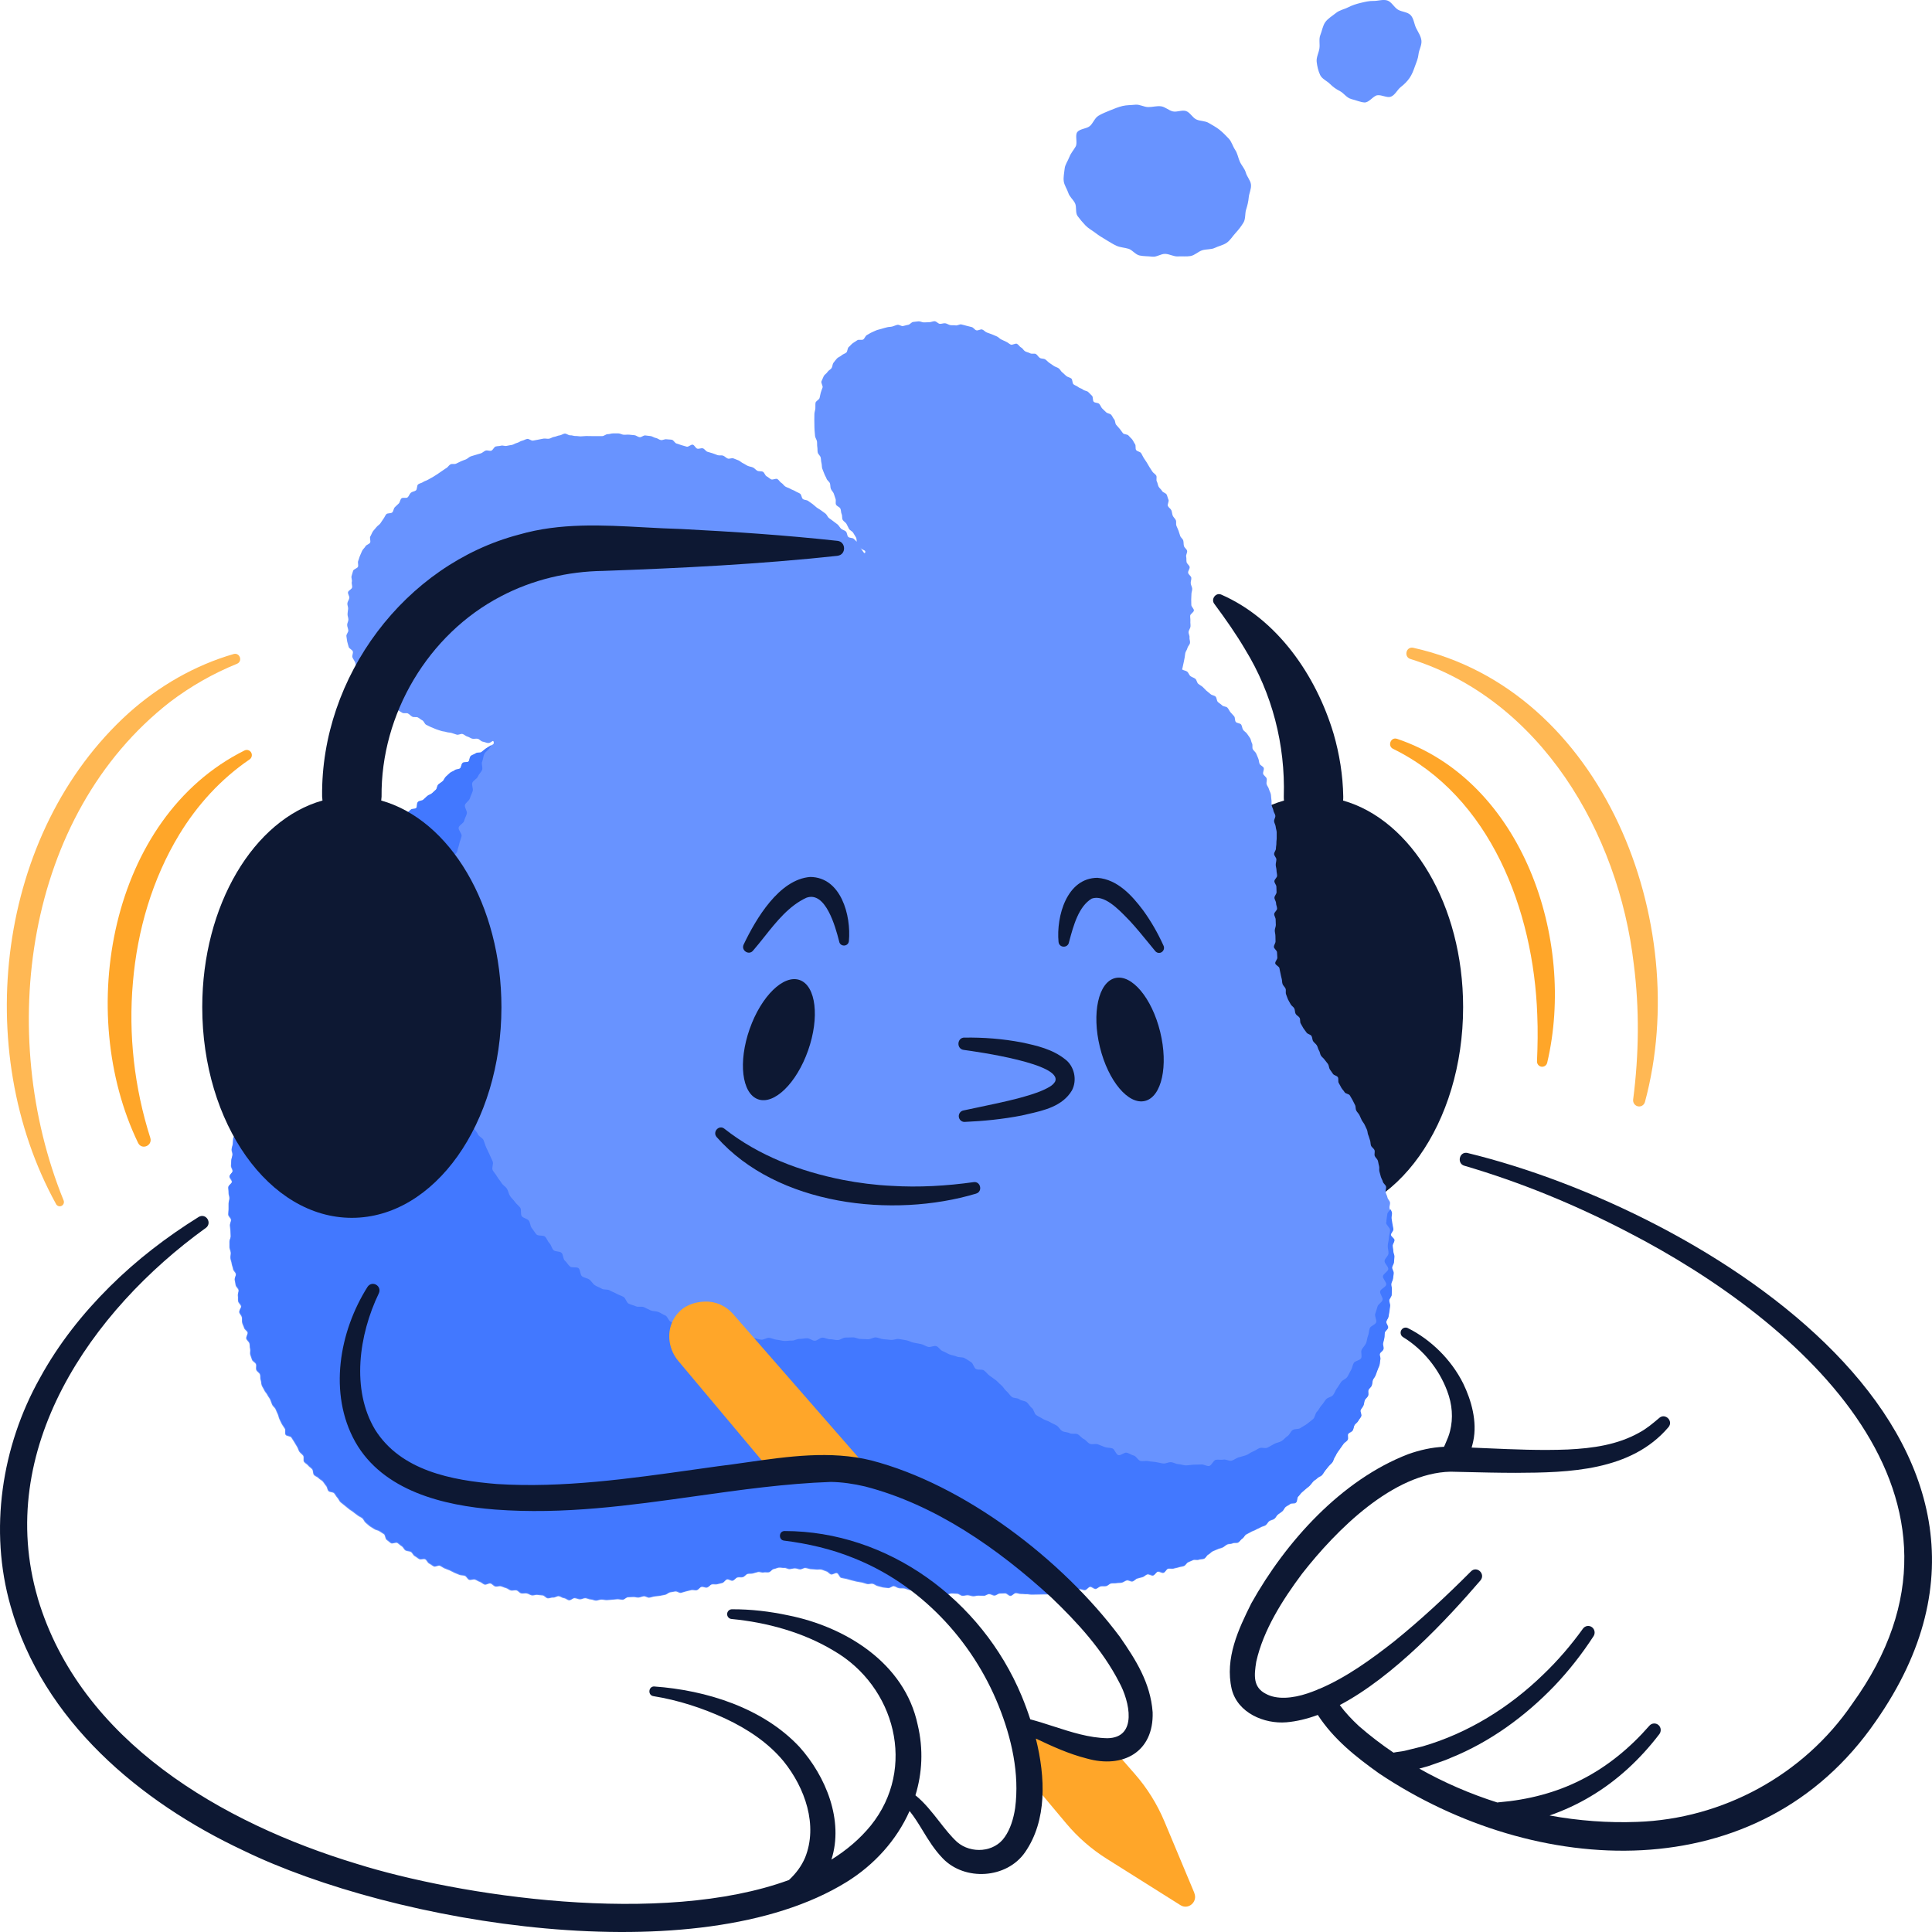 <svg fill="none" height="124" viewBox="0 0 124 124" width="124" xmlns="http://www.w3.org/2000/svg"><path d="m79.917 41.685c1.738 2.825 2.58 6.12 2.48 9.433v.003c-.002.088.002.175.012.261-4.394 1.24-7.705 6.705-7.705 13.258 0 7.468 4.298 13.522 9.601 13.522 5.302 0 9.601-6.054 9.601-13.522 0-6.554-3.311-12.019-7.705-13.258.009-.085.014-.171.012-.259-.024-1.365-.243-2.728-.62-4.03-1.125-3.751-3.606-7.349-7.206-8.928-.35-.16-.689.291-.448.595.73.984 1.397 1.939 1.979 2.925z" fill="#0d1833"/><path d="m75.877 42.937c.036-.109.043-.226.076-.335.033-.109.041-.228.069-.34.029-.112.026-.231.052-.345.026-.114.114-.211.138-.323.024-.112.143-.209.165-.323s-.048-.245-.031-.359c.017-.114-.074-.245-.06-.36s.11-.219.122-.335c.012-.117-.017-.233-.007-.35.009-.117-.017-.231-.012-.347.005-.117.234-.224.238-.34s-.165-.236-.165-.352c0-.117-.002-.231-.007-.347-.005-.117.019-.233.014-.347-.005-.114.06-.238.05-.352-.01-.114-.084-.226-.095-.343-.012-.117.052-.24.038-.355-.014-.114-.188-.206-.205-.323-.017-.117.117-.255.098-.369-.019-.114-.176-.202-.198-.316-.021-.114 0-.236-.026-.35-.026-.114.086-.26.06-.374s-.172-.194-.203-.308-.012-.238-.043-.35c-.031-.112-.165-.192-.198-.301-.033-.109-.069-.219-.107-.33-.038-.112-.095-.209-.136-.318-.041-.109.007-.25-.036-.357-.043-.107-.157-.185-.2-.294-.043-.109-.041-.233-.086-.34s-.176-.172-.224-.279c-.048-.107.088-.296.038-.401-.05-.104-.067-.228-.117-.33-.05-.102-.246-.134-.298-.236-.052-.102-.165-.172-.219-.275-.055-.102-.057-.231-.115-.333-.057-.102.019-.279-.038-.379-.057-.1-.188-.158-.248-.255s-.129-.192-.188-.291-.115-.202-.176-.299c-.062-.097-.129-.192-.193-.289-.064-.097-.103-.211-.167-.306-.064-.095-.25-.102-.317-.197-.067-.095-.002-.287-.072-.379-.069-.092-.11-.209-.181-.299-.071-.09-.167-.163-.238-.253-.071-.09-.286-.061-.358-.151-.072-.09-.131-.19-.205-.277-.074-.087-.15-.172-.227-.26s-.052-.265-.129-.35c-.076-.085-.115-.209-.193-.294s-.246-.083-.327-.165-.167-.158-.248-.24-.112-.216-.193-.296c-.081-.08-.265-.053-.348-.131-.084-.078-.029-.311-.115-.389-.086-.078-.16-.17-.246-.245-.086-.075-.241-.073-.327-.148-.086-.075-.222-.09-.31-.165s-.21-.102-.3-.175c-.091-.073-.055-.304-.145-.374-.091-.07-.224-.085-.315-.155-.091-.07-.165-.165-.258-.233-.093-.068-.143-.199-.236-.265s-.219-.09-.312-.155c-.093-.066-.188-.131-.284-.194-.095-.063-.172-.163-.267-.224s-.248-.034-.346-.095c-.098-.061-.155-.194-.253-.25-.098-.056-.267.01-.367-.046-.1-.056-.219-.073-.32-.126-.1-.053-.157-.194-.26-.245-.102-.051-.165-.187-.267-.238-.102-.051-.296.097-.401.049-.105-.049-.188-.136-.293-.18s-.203-.102-.31-.146c-.107-.044-.184-.158-.291-.199s-.21-.095-.317-.134-.215-.08-.322-.117-.193-.158-.3-.192c-.107-.034-.262.083-.372.053-.11-.029-.188-.182-.3-.209s-.224-.058-.334-.083-.222-.066-.334-.087c-.112-.022-.248.083-.36.063s-.229 0-.341-.017-.217-.104-.329-.119c-.112-.015-.234.044-.346.036-.112-.007-.219-.163-.334-.168-.115-.005-.231.063-.346.063-.114 0-.229.01-.341.012s-.234-.075-.346-.068c-.112.007-.229.029-.343.039-.115.01-.212.17-.324.185-.112.015-.219.058-.331.078s-.25-.102-.362-.078-.217.08-.327.109c-.11.029-.234.019-.343.051s-.227.053-.334.092c-.107.039-.229.053-.334.095-.105.041-.212.095-.317.141-.105.046-.2.119-.303.17-.102.051-.141.228-.238.284-.098.056-.274-.017-.372.044-.098.061-.196.124-.291.19-.095.066-.169.175-.26.245-.091.07-.074.284-.16.359-.086.075-.219.1-.303.18s-.217.114-.296.199-.15.185-.222.275c-.071.09-.06.248-.124.343-.064.095-.2.146-.26.248-.06.102-.193.165-.243.27-.05.104-.1.219-.145.328s.107.294.069.406c-.038.112-.086.211-.115.326s-.052.224-.076.338c-.024.114-.241.194-.26.311-.019.117 0 .24-.01.359-.009.119-.057.236-.062.352-.005.117-.005.24-.005.357s0 .238.005.357c.005.119 0 .24.012.357.012.117.017.238.031.355.014.117.105.226.122.343s0 .24.021.355c.021.114.002.243.029.357.026.114.162.204.188.318.026.114.019.238.05.352s.017.243.05.355c.033.112.093.219.129.33.036.112.11.211.148.323.038.112.174.187.215.296.041.109.017.245.06.355.043.109.145.194.188.304.043.109.067.228.112.335s-.017.267.033.374.229.151.279.255.031.25.081.352c.05.102.014.262.064.364.055.107.193.168.248.267.057.107.105.216.16.316.06.107.21.153.267.25.062.107.124.204.181.299.064.109.019.275.076.364.069.114.145.206.198.289.122.189.37.141.322.311-.048.17-.174-.136-.32-.308-.062-.073-.079-.219-.167-.318-.069-.078-.162-.151-.248-.243-.074-.078-.274-.041-.36-.129-.076-.078-.062-.26-.148-.345-.079-.078-.219-.097-.308-.177-.081-.078-.134-.19-.222-.27-.084-.075-.186-.131-.277-.209-.084-.075-.188-.129-.279-.204s-.126-.206-.217-.282c-.091-.075-.186-.131-.279-.204s-.198-.119-.291-.19c-.093-.07-.169-.153-.265-.224-.095-.07-.188-.131-.281-.199s-.241-.051-.336-.119c-.095-.068-.086-.282-.184-.347-.098-.066-.21-.097-.308-.16s-.215-.087-.315-.151c-.1-.063-.217-.083-.317-.143-.1-.061-.16-.18-.26-.238-.1-.058-.157-.19-.258-.248-.1-.058-.3.075-.403.019s-.184-.141-.286-.194c-.103-.053-.136-.238-.241-.292-.105-.053-.248-.012-.353-.063s-.176-.163-.281-.211-.227-.056-.332-.102c-.105-.046-.198-.121-.303-.168-.105-.046-.191-.143-.296-.187s-.215-.083-.322-.126c-.107-.044-.262.049-.37.007-.107-.041-.191-.146-.298-.185s-.243.007-.353-.032c-.11-.039-.212-.085-.322-.119s-.217-.063-.327-.097-.184-.187-.293-.219-.25.049-.36.019c-.11-.029-.176-.226-.288-.255-.112-.029-.274.155-.384.129s-.217-.068-.329-.095c-.112-.027-.215-.083-.327-.107s-.188-.221-.303-.243c-.114-.022-.231-.012-.346-.032-.115-.019-.243.07-.358.051-.115-.019-.212-.117-.327-.134-.115-.017-.217-.107-.332-.121-.115-.015-.229-.027-.343-.041-.114-.015-.246.126-.36.114-.114-.012-.219-.117-.334-.129-.115-.012-.227-.024-.341-.034s-.229.012-.346.005c-.117-.007-.224-.083-.339-.087-.115-.005-.229.002-.346 0-.117-.003-.231.053-.346.049-.115-.005-.231.124-.346.124-.115 0-.227 0-.343 0-.117 0-.227-.003-.343 0-.117.002-.227-.007-.341-.005s-.227.017-.341.022c-.115.005-.229-.027-.343-.022-.114.005-.231-.053-.348-.046-.117.007-.238-.119-.353-.109-.114.01-.222.107-.339.117-.117.01-.224.08-.339.092-.115.012-.219.104-.334.119-.114.015-.234-.022-.348-.007s-.227.049-.339.066-.227.044-.339.063c-.112.019-.255-.129-.37-.109-.114.019-.219.095-.331.117-.112.022-.212.114-.324.139-.112.024-.212.104-.324.129-.112.024-.229.032-.339.061-.11.029-.25-.044-.36-.012-.11.032-.236.022-.346.053s-.172.231-.281.267c-.11.036-.255-.041-.362-.005-.107.036-.196.139-.305.177-.11.039-.224.056-.332.097s-.224.058-.331.102c-.107.044-.191.141-.296.187-.105.046-.219.075-.322.124-.102.049-.207.1-.31.151-.102.051-.26-.007-.362.046-.103.053-.167.187-.267.24-.1.053-.191.136-.288.192-.098.056-.186.139-.286.197s-.196.121-.293.185c-.098.063-.207.104-.303.168-.095.063-.224.083-.317.151-.093.068-.229.08-.322.151-.093.07-.052.318-.143.389-.091.07-.236.073-.324.148-.088.075-.119.216-.205.294-.086.078-.317-.01-.401.07-.084.08-.091.248-.172.328-.081.08-.172.155-.253.24-.081.085-.081.243-.16.328-.079.085-.31.032-.386.119-.076.087-.117.211-.188.301-.071.09-.126.199-.196.291-.069.092-.188.151-.255.245-.067.095-.16.175-.224.272s-.1.216-.162.316.043.301-.017.403c-.06.102-.238.129-.293.231-.055.102-.16.18-.212.284-.052.104-.093.219-.141.323-.048.104-.069.228-.115.333-.045.104.026.265-.014.372-.041.107-.274.146-.312.258-.038.112-.067.228-.1.34-.033.112.048.26.017.372-.031.112.043.25.017.364s-.241.187-.262.301c-.021.114.102.258.083.372-.019.114-.11.221-.124.335s.057.24.048.355c-.009.114-.036.231-.038.347s.055.231.055.347-.083.236-.079.35c.005.114.062.228.074.343.012.114-.141.255-.122.369.019.114.029.238.052.352.024.114.067.231.095.343.029.112.229.175.265.287.036.112-.067.272-.024.381.043.109.122.204.169.306s.038.245.093.347c.055.102.222.139.281.238s.124.194.188.287c.064.092.174.153.246.243.072.09.131.185.207.272.076.087.145.175.224.258.079.083.069.26.15.338.081.078.21.112.296.187.086.075.169.155.26.226.091.07.186.134.277.202s.25.036.343.102.074.309.169.372c.095.063.198.121.296.18s.267-.007.367.046c.1.053.176.155.277.206.1.051.255-.003.355.046.1.049.186.139.288.187.103.049.145.24.25.287.105.046.205.107.31.151.105.044.215.09.32.131.105.041.219.073.327.109.107.036.231.036.336.073.105.036.234.027.339.061s.219.075.327.107c.112.032.258-.07.365-.044.115.029.203.138.31.163.115.029.212.114.317.139.117.027.243-.017.348.005.119.024.21.163.312.182.129.024.236.075.332.09.215.034.339-.241.384-.075s-.069.165-.253.296c-.079.056-.184.104-.291.182-.083.061-.167.141-.267.216-.086.063-.269.007-.367.08-.086.066-.215.09-.308.163-.086.068-.062.291-.155.367-.086.068-.279.007-.372.083-.086.07-.071.275-.165.35-.086.07-.255.046-.346.121s-.217.095-.305.172c-.088.078-.165.158-.255.236-.091.078-.117.216-.205.294s-.191.129-.279.204-.071.265-.16.343c-.088.078-.169.153-.255.231-.086.078-.219.097-.303.177-.083.08-.169.153-.253.233-.084.08-.255.061-.341.141-.086.08-.024.311-.107.391-.084.08-.284.034-.365.117s-.176.148-.258.231c-.081.083-.11.216-.193.299s-.124.202-.205.284c-.081.083-.16.165-.241.248s-.198.126-.277.211-.169.155-.248.24c-.079.085-.162.163-.241.25-.079.087-.179.148-.255.236-.076.087-.057.262-.134.347s-.272.063-.348.151c-.076.087-.057.258-.134.347s-.131.192-.205.279c-.074.087-.25.087-.324.175-.074.087-.005.301-.076.391-.071.09-.253.087-.324.18-.071.092-.193.139-.267.231-.074.092.005.304-.067.394-.072.09-.25.095-.322.187-.071.092-.029.27-.1.362-.072.092-.122.197-.191.289-.069.092-.308.056-.377.148-.069.092-.088.224-.157.316-.069.092-.05.25-.117.345s-.2.141-.267.236c-.067.095-.2.143-.265.238-.064.095-.091.219-.155.316-.064.097.002.282-.06.379-.062.097-.21.136-.272.236s-.186.153-.248.253-.007.272-.067.369-.217.134-.279.233-.06.233-.119.333c-.06.1-.088.216-.148.316s-.274.104-.331.206c-.057.102-.012.262-.067.364-.055.102-.043.24-.098.343-.055.102-.184.163-.238.265-.055.102-.141.187-.193.289s-.05.236-.102.338c-.052.102-.021.25-.074.352-.052.102-.15.182-.2.287-.05.104-.157.18-.207.284-.05.104-.15.185-.2.289-.05.104-.084.216-.131.323s-.017.248-.062.355c-.045.107-.227.153-.272.26-.045.107-.002.253-.048.359-.045.107-.186.175-.229.282-.043.107.072.282.029.389-.043.107-.181.177-.222.287-.041.109-.091.214-.131.323-.041.109-.067.224-.105.333-.038.109-.112.206-.15.316-.038.109.055.265.019.377-.036.112-.179.185-.215.294-.036.109.05.26.017.372-.033.112-.253.163-.286.275-.033.112.153.289.122.401-.031.112-.1.211-.129.326s-.033.231-.062.343c-.029.112-.262.17-.291.284-.029.114-.012.238-.041.35-.029.112.021.245-.005.359-.026.114-.105.214-.129.328s-.119.214-.143.328c-.024.114.069.253.048.367-.021.114.043.245.021.36-.021.114-.036.228-.055.345-.019.117-.041.228-.06.343s-.198.204-.212.321c-.014.117-.01.236-.024.35s-.062.228-.076.343c-.014.114.067.243.055.36-.012.117-.064.228-.076.343-.012.114-.007.233-.019.35-.012.117.11.243.102.359-.007.117-.191.219-.198.335-.007.117.162.243.155.357s-.229.221-.234.338c-.005.117.026.236.021.352-.005.117.057.233.055.35-.002.117-.055.233-.055.35v.35c0 .117-.024.233-.021.35.002.117.176.228.179.345.002.117-.079.236-.074.352.005.117.031.231.036.347s.007.233.014.35c.007.117-.086.24-.076.357s-.009.236 0 .352.071.228.081.345c.009.117-.031.238-.019.355.012.117.067.228.081.345s.074.226.088.343.162.211.179.326-.093.248-.074.364c.019.117.043.228.062.345.019.117.165.206.184.321.019.114-.062.248-.041.362.021.114-.007.238.017.355.024.117.162.204.186.318.024.114-.141.27-.117.384.024.114.143.206.169.321.026.114-.005.24.021.355.026.114.095.216.124.33s.196.19.224.301c.029.112-.117.275-.086.386s.169.194.203.306c.033.112.01.24.043.352.033.112-.024.255.009.367.033.112.079.224.115.333.036.109.217.175.255.284.038.109-.021.258.019.367s.196.177.236.287c.041.109 0 .25.043.359s.029.243.071.35c.043.107.119.204.165.313.045.109.15.19.196.296s.136.194.184.301.074.224.124.328c.05.104.165.177.215.282.05.104.088.216.141.318.052.102.06.233.115.335.055.102.095.214.153.316.057.102.134.192.191.291s-.014.284.045.384.31.08.372.18.124.194.186.291c.062.097.115.202.179.299.064.097.083.224.15.321s.176.158.243.253c.067.095-.014.301.055.396.069.095.196.143.265.236.069.092.186.148.258.24s.038.272.112.362.219.119.296.206.2.131.277.219c.076.087.131.194.207.279.076.085.076.248.157.333.081.085.274.053.355.136.081.083.126.202.207.284s.119.211.203.292c.084.08.186.141.272.219.086.078.184.143.269.219.086.075.198.126.284.202.086.075.186.136.277.209s.205.109.296.182.126.214.217.287.172.155.265.226c.093.07.2.117.293.185.093.068.231.07.327.136s.193.124.288.187c.095.063.081.301.176.364.095.063.179.153.277.216.098.063.315-.075.413-.015.098.061.176.153.277.211.1.058.145.211.246.27s.241.039.341.095c.1.056.148.216.25.27.102.053.188.139.291.192.103.053.277-.039.379.012.102.051.15.221.255.272.105.051.193.136.298.185s.288-.085.394-.039c.105.046.198.122.303.168s.215.082.322.126c.107.044.203.112.31.155.107.044.212.09.32.132.107.041.234.024.343.063s.169.218.279.255c.11.036.258-.051.367-.017s.205.114.315.148.198.143.31.175.267-.102.377-.07c.11.031.196.162.305.191.11.03.246-.038.358-.012.112.027.215.085.327.112s.207.131.317.156c.11.024.241-.03.353-.008.112.022.2.173.312.195.112.022.236-.017.35.002.115.02.215.107.329.126.114.02.241-.048.353-.031s.229.019.343.034c.115.014.21.17.324.184.115.015.241-.06.353-.048s.241-.097.355-.085c.115.012.219.114.334.124.114.009.222.129.334.138.112.01.241-.146.355-.138.115.007.227.073.339.077.112.005.234-.08.346-.075.112.005.227.08.341.083.115.002.229.073.343.073.115 0 .229-.064.343-.064.115 0 .231.034.346.034.114 0 .229-.024.343-.026.114-.003.229-.027.341-.032s.231.041.343.034c.112-.007.219-.153.331-.16.112-.007.227-.005.341-.015.115-.009.231.042.343.032s.222-.068.334-.08c.112-.012.241.102.353.087.112-.014.224-.061.336-.075.112-.015.229-.022.339-.039.11-.017.224-.049.336-.066s.21-.138.322-.158c.112-.019.224-.036.336-.058.112-.022.253.112.365.09s.219-.073.329-.095.222-.058.331-.082c.11-.025.241.031.351.007s.193-.185.303-.211c.11-.027.25.065.36.039.11-.027.196-.171.303-.2.107-.029.241.017.348-.012s.224-.051.332-.08.186-.199.293-.228c.107-.03.267.111.374.08.107-.032.191-.178.3-.207s.238.01.348-.019.193-.175.3-.204c.107-.029.234-.007.343-.034s.219-.066.329-.09.246.051.355.027c.11-.025.234.012.343-.01s.198-.19.31-.207.222-.077.332-.092c.11-.014.234.029.346.017.112-.012.234.085.346.078s.222-.046.336-.049c.114-.002.224.063.336.066.112.002.229-.1.341-.09s.222.058.334.073c.112.014.227.005.339.024.112.02.234-.019.346.005.112.024.215.083.324.114.11.032.188.161.298.195s.272-.115.382-.081.16.27.269.302c.11.031.227.038.339.068.112.029.219.063.332.092s.222.053.334.083c.112.029.227.031.339.058s.217.073.329.097c.112.024.241-.041.353-.017s.207.124.32.146c.112.022.219.065.332.087s.227.022.341.042c.115.019.253-.139.365-.122.112.017.212.112.327.129.115.017.229 0 .343.017.115.017.217.087.332.102.115.014.222.053.336.065.115.013.231-.026.346-.014s.227.027.339.039.224.048.339.058c.115.01.224.036.339.046.114.01.229-.017.343-.007.115.01.222.08.336.087.114.008.231-.06.346-.053.115.007.227.01.341.017.115.007.222.131.336.136.114.005.231-.044.343-.039.112.005.227.061.341.066.114.005.229-.044.343-.039.114.005.229.01.343.012.115.002.229-.112.343-.112.115 0 .227.095.341.095.115 0 .227-.131.341-.131.115 0 .227-.01.341-.012.115-.003.231.167.346.165.115-.003.224-.178.339-.18.115-.002.229.058.343.054.115-.005.229.021.343.014s.229.032.343.027.229.002.343-.005c.114-.007.229 0 .343-.007.114-.008.229.005.343-.003.114-.007.219-.121.334-.131s.227-.015.341-.027.231.017.346.005c.114-.012.238.075.353.061.115-.015.21-.182.322-.197.112-.014.227-.024.341-.039.115-.014.241.073.353.056.112-.017.203-.192.317-.209.115-.017.255.153.367.134.112-.02.207-.146.322-.165.114-.02.234.007.346-.015.112-.022.205-.151.317-.172.112-.022.234.002.346-.02s.231-.007.343-.031c.112-.025.207-.119.32-.146s.255.095.367.068c.112-.027.198-.161.31-.187.112-.027.219-.063.332-.09s.198-.146.31-.175.265.104.374.073c.11-.032.179-.212.288-.243.11-.032.267.102.377.068s.172-.224.281-.258.246.025.355-.012c.11-.036.227-.043.334-.082s.229-.042.336-.081c.107-.038.169-.206.277-.245s.207-.097.315-.138c.107-.042.253.022.36-.022s.238-.02.346-.066.16-.216.265-.262c.105-.046.176-.165.281-.211.105-.046.21-.085.315-.134s.222-.061.327-.112.186-.141.288-.192c.103-.051.246-.019.348-.073.102-.053.26 0 .36-.053.1-.053.16-.189.26-.245.1-.056.145-.209.246-.267s.205-.102.303-.163c.098-.061.217-.083.315-.143.098-.061.212-.092.31-.155.098-.063.229-.07.324-.136.095-.066.143-.202.236-.267s.229-.073.322-.141c.093-.068.136-.204.229-.275.093-.07.188-.131.279-.202.091-.07.126-.211.215-.284s.203-.112.291-.187.288-.012.377-.09c.088-.078.045-.301.131-.379.086-.078.143-.182.227-.262.083-.08.176-.146.26-.226.084-.08.186-.138.265-.221s.141-.182.219-.267c.079-.085.196-.131.272-.216s.224-.109.298-.197c.074-.087.126-.197.2-.287s.145-.18.217-.27c.072-.09.169-.16.241-.253.071-.092.081-.231.148-.323.067-.092.103-.209.169-.304.067-.095.136-.187.2-.282.064-.095.138-.185.2-.282.062-.097.2-.146.26-.245s-.026-.287.033-.386c.06-.1.238-.126.296-.228.057-.102.057-.233.112-.335.055-.102.186-.163.238-.267.052-.104.141-.19.191-.294.05-.104-.086-.299-.038-.403.048-.104.136-.19.184-.296.048-.107.041-.233.084-.34s.172-.177.215-.287-.017-.255.021-.364c.038-.109.174-.182.212-.292.038-.109.033-.233.069-.345.036-.112.143-.197.176-.309.033-.112.088-.216.122-.328.033-.112.098-.214.129-.328s.024-.236.052-.35c.029-.114-.057-.255-.031-.369.026-.114.21-.192.236-.304.026-.112-.052-.253-.029-.367.024-.114.06-.226.081-.34s.009-.238.031-.35c.021-.112.191-.202.21-.316.019-.114-.136-.262-.117-.377s.126-.216.145-.33c.019-.114.041-.231.057-.345s.029-.233.045-.347-.069-.245-.055-.359c.014-.114.141-.219.153-.335s.002-.236.014-.352-.045-.24-.038-.357c.007-.117.103-.228.11-.345.007-.117.041-.233.045-.35.005-.117-.102-.24-.1-.357s.114-.233.117-.35.029-.236.029-.352-.071-.236-.074-.352c-.002-.117-.036-.233-.038-.35-.002-.117.119-.24.114-.357-.005-.117-.222-.221-.229-.338s.167-.248.157-.364c-.01-.117-.05-.233-.062-.347s-.043-.233-.055-.347c-.012-.114.043-.243.026-.357s-.115-.221-.134-.335c-.019-.114.055-.248.036-.362-.019-.114-.143-.211-.165-.326-.021-.114-.093-.219-.117-.333-.024-.114.052-.253.026-.364-.026-.112-.174-.197-.203-.311-.029-.114-.1-.214-.131-.326-.031-.112-.06-.224-.091-.335-.031-.112.012-.248-.024-.357-.036-.109-.043-.231-.079-.343-.036-.112-.16-.19-.198-.299-.038-.109.026-.26-.014-.367s-.179-.18-.222-.287c-.043-.107-.024-.243-.067-.35-.043-.107-.064-.226-.112-.333s-.038-.24-.086-.347-.098-.214-.148-.318c-.05-.104-.136-.194-.188-.299-.052-.104-.093-.216-.145-.318-.052-.102-.148-.185-.203-.289-.055-.104-.024-.255-.079-.357-.055-.102-.103-.211-.157-.313-.055-.102-.117-.204-.176-.304s-.279-.104-.336-.204c-.057-.1-.148-.182-.207-.282s-.105-.209-.167-.306c-.062-.097 0-.277-.06-.377s-.25-.114-.312-.211-.136-.19-.2-.287c-.064-.097-.055-.245-.119-.343-.064-.097-.15-.18-.215-.277-.064-.097-.172-.165-.236-.262-.064-.097-.064-.238-.129-.335s-.076-.231-.138-.328c-.062-.097-.169-.165-.234-.262s-.048-.248-.112-.345-.25-.114-.312-.211c-.062-.097-.143-.185-.205-.282-.062-.097-.112-.206-.172-.304-.06-.097-.012-.265-.071-.364s-.198-.153-.253-.253c-.055-.1-.036-.248-.088-.35s-.181-.165-.234-.27c-.052-.104-.122-.202-.169-.306-.048-.104-.079-.221-.124-.328-.045-.107.009-.258-.033-.364-.043-.107-.155-.187-.193-.296-.038-.109-.024-.238-.057-.347-.033-.109-.048-.226-.076-.338-.029-.112-.045-.224-.069-.338-.024-.114-.248-.187-.267-.304s.145-.258.134-.372-.014-.228-.021-.345c-.007-.117-.2-.226-.2-.343s.105-.236.105-.35-.007-.233-.007-.35c0-.117-.041-.233-.041-.35s.064-.233.067-.35c.002-.117-.014-.236-.012-.352s-.095-.236-.093-.352.186-.233.186-.35-.067-.236-.067-.352-.105-.236-.103-.352.136-.233.136-.35-.012-.236-.012-.352-.129-.236-.129-.352.174-.233.176-.35-.038-.236-.038-.35-.048-.233-.05-.35.041-.236.041-.35c0-.114-.143-.231-.145-.347-.002-.117.119-.236.117-.352s.033-.236.029-.352c-.005-.117.026-.236.019-.352-.007-.117.007-.236 0-.352-.007-.117-.055-.231-.064-.347-.009-.117-.091-.226-.102-.343-.012-.117.093-.245.079-.362s-.112-.224-.126-.338-.095-.221-.112-.335c-.017-.114.007-.238-.014-.352s-.014-.236-.036-.35c-.021-.114-.095-.219-.122-.33-.026-.112-.122-.209-.15-.321-.029-.112.036-.253.002-.362-.033-.109-.186-.185-.222-.294-.036-.109.074-.272.036-.381-.038-.109-.224-.16-.267-.27-.043-.109-.038-.233-.086-.34-.048-.107-.083-.214-.134-.321s-.165-.172-.217-.277c-.052-.104.009-.267-.048-.369-.057-.102-.062-.233-.122-.335s-.138-.19-.2-.287c-.062-.097-.186-.153-.25-.25s-.06-.243-.126-.338c-.067-.095-.274-.078-.346-.17-.071-.092-.031-.272-.105-.362s-.16-.168-.234-.258-.117-.206-.196-.292c-.079-.085-.262-.066-.343-.151-.081-.085-.186-.134-.27-.216-.083-.083-.064-.265-.148-.345-.084-.08-.236-.08-.322-.16-.086-.08-.179-.141-.267-.219-.088-.078-.155-.17-.243-.245-.088-.075-.193-.124-.281-.199-.088-.075-.095-.248-.188-.321s-.215-.097-.308-.168c-.093-.07-.124-.221-.217-.292-.093-.07-.229-.07-.322-.138z" fill="#6893ff"/><path d="m88.958 78.462c.005.168.26.328.26.493 0 .168-.074.335-.079.498-.002.168-.062.33-.069.496-.007.168.057.338.045.503-.012.168-.234.313-.25.476-.017.165.258.364.236.527-.021.165-.317.292-.341.454-.024.165.241.379.21.542-.029.165-.355.267-.389.43-.033.163.193.386.155.547-.038.163-.281.27-.324.428-.043.16-.098.313-.148.471-.048.158.112.389.06.544-.052.158-.353.224-.41.377-.057.155-.05.335-.112.486-.064.153-.062.335-.129.483-.069.151-.205.267-.279.415-.074.148.043.399-.036.544-.079.146-.386.16-.47.301-.084.143-.095.328-.181.466-.088.141-.148.299-.238.435-.093.136-.298.19-.394.321-.098.134-.169.282-.272.411-.102.129-.141.311-.248.435-.107.126-.332.138-.441.26-.112.121-.181.277-.296.394-.114.117-.172.294-.291.406-.119.112-.124.362-.246.471-.124.107-.26.209-.389.311-.129.102-.291.168-.422.265-.131.097-.372.039-.505.131-.136.092-.193.304-.332.391-.138.087-.243.238-.386.321-.141.083-.322.1-.465.177-.145.075-.284.17-.432.24-.148.07-.37-.032-.52.032-.15.066-.281.17-.432.228-.153.058-.281.18-.436.231-.155.053-.315.09-.47.136-.157.046-.293.172-.451.211-.157.039-.358-.102-.515-.07-.16.034-.329-.015-.489.012s-.277.379-.436.398c-.162.019-.341-.112-.503-.097-.162.015-.327.005-.489.012-.162.007-.324.046-.489.046-.162 0-.324-.07-.486-.078-.162-.007-.315-.114-.479-.126-.162-.012-.334.102-.496.083s-.32-.066-.479-.092-.324-.027-.484-.061c-.16-.034-.341.027-.501-.012-.16-.041-.262-.299-.417-.34-.16-.044-.298-.143-.453-.187-.16-.046-.398.204-.551.155-.157-.049-.227-.379-.377-.43-.157-.053-.332-.032-.482-.085-.155-.056-.303-.121-.451-.177-.155-.058-.362.029-.508-.032-.153-.063-.253-.245-.398-.311-.153-.068-.25-.238-.394-.306-.15-.07-.365.007-.505-.066-.148-.075-.341-.058-.479-.136-.145-.08-.224-.275-.362-.355-.143-.085-.298-.141-.432-.226-.141-.087-.317-.114-.451-.202-.138-.092-.296-.153-.427-.245-.136-.095-.15-.357-.279-.452-.134-.1-.203-.272-.332-.372-.131-.102-.343-.087-.47-.187-.129-.102-.37-.058-.494-.16-.126-.104-.21-.262-.336-.364-.126-.104-.203-.272-.327-.374-.126-.102-.231-.236-.36-.335-.129-.1-.269-.187-.398-.284-.131-.097-.229-.243-.362-.338-.134-.092-.379-.007-.517-.095-.136-.087-.167-.357-.31-.437-.138-.08-.272-.187-.42-.262-.143-.073-.346-.027-.496-.095-.145-.066-.312-.078-.467-.139-.148-.058-.284-.158-.439-.211-.15-.051-.255-.275-.415-.321-.153-.044-.358.09-.517.051-.153-.039-.296-.151-.458-.182-.155-.032-.317-.063-.479-.092-.157-.027-.308-.129-.472-.153-.157-.022-.32-.063-.484-.08-.157-.017-.331.073-.498.058-.157-.012-.32-.036-.486-.046-.157-.01-.317-.107-.484-.114-.16-.007-.327.121-.491.119-.16-.003-.322-.019-.486-.019-.16 0-.322-.104-.489-.102-.16 0-.322.007-.489.012-.16.005-.317.155-.482.16-.165.007-.332-.058-.494-.053-.165.005-.329-.104-.494-.102-.165.002-.324.199-.486.199-.165 0-.327-.158-.489-.16-.165 0-.327.046-.489.041-.165-.005-.332.117-.491.109-.165-.007-.332.029-.494.022-.165-.01-.327-.066-.489-.078-.165-.012-.322-.109-.482-.121-.165-.015-.341.134-.503.119-.165-.017-.322-.083-.484-.102-.165-.019-.334.015-.494-.005-.162-.022-.296-.258-.458-.279-.162-.024-.334.022-.494-.005-.162-.027-.312-.107-.472-.136-.162-.029-.32-.073-.477-.104-.162-.034-.339.017-.496-.017-.16-.036-.36.097-.517.058-.16-.039-.25-.357-.408-.399-.16-.041-.35.041-.505-.002-.157-.046-.317-.083-.472-.131-.157-.049-.358.039-.513-.012s-.224-.369-.377-.425c-.155-.056-.286-.163-.439-.221s-.336-.034-.486-.097c-.153-.063-.293-.146-.441-.211-.15-.066-.365.015-.513-.053-.15-.07-.317-.1-.465-.172-.148-.073-.191-.36-.334-.435-.145-.078-.303-.124-.446-.204-.143-.08-.3-.131-.441-.214-.143-.083-.37-.022-.508-.107-.141-.087-.308-.134-.444-.224-.138-.09-.219-.272-.353-.364-.136-.095-.331-.107-.463-.204-.134-.097-.1-.423-.229-.525-.131-.102-.417 0-.544-.104s-.207-.27-.332-.379-.095-.394-.217-.503c-.122-.112-.391-.056-.51-.17s-.145-.326-.26-.442c-.117-.117-.165-.299-.277-.418-.112-.121-.451-.027-.56-.151s-.193-.277-.298-.403c-.107-.126-.093-.357-.196-.486-.103-.129-.346-.148-.446-.279-.1-.131-.007-.413-.102-.547-.098-.134-.243-.231-.336-.367-.093-.136-.227-.245-.317-.384-.091-.138-.112-.323-.198-.464-.088-.141-.262-.226-.346-.369-.084-.143-.205-.265-.286-.411-.081-.146-.207-.267-.284-.413s.071-.413-.002-.561-.131-.301-.203-.452c-.071-.151-.145-.296-.212-.447-.067-.151-.105-.313-.169-.466-.064-.153-.305-.231-.365-.384-.062-.153-.217-.272-.277-.428-.057-.155.16-.415.105-.573-.055-.155-.329-.236-.382-.391-.052-.158-.117-.313-.167-.471-.05-.158.088-.377.041-.534-.048-.16-.253-.272-.296-.432-.043-.16.141-.381.1-.544-.041-.16-.312-.262-.351-.425-.038-.163.041-.352.005-.513-.036-.163-.277-.282-.308-.445-.033-.163.193-.379.162-.542-.031-.163-.172-.306-.2-.469-.029-.165-.107-.321-.131-.483-.024-.165-.126-.321-.148-.483-.021-.165-.005-.338-.024-.503-.019-.165.017-.338 0-.503s-.052-.33-.069-.496c-.014-.165-.11-.326-.122-.493-.012-.165.098-.343.088-.508-.009-.165-.079-.33-.086-.496-.007-.168.21-.343.205-.508-.005-.168-.21-.328-.215-.493-.002-.168.088-.335.088-.5 0-.168-.181-.335-.181-.5 0-.168.236-.33.238-.496.002-.168.021-.33.029-.498.005-.168-.184-.34-.176-.508.007-.168.145-.326.155-.491.009-.168-.041-.338-.029-.503.012-.168.2-.316.215-.481.014-.165-.143-.347-.126-.513s-.093-.347-.074-.512c.019-.165.265-.304.286-.467.021-.165-.153-.359-.131-.522.024-.165.303-.289.329-.454.026-.165-.231-.379-.203-.542.029-.165.298-.284.329-.447.031-.165.1-.318.131-.481.033-.163.11-.316.145-.476.036-.163-.227-.396-.188-.556.038-.163.31-.265.351-.425.041-.163.129-.308.172-.466.045-.163-.165-.396-.119-.554.048-.16.265-.267.315-.425.05-.16.129-.308.179-.464.055-.16-.076-.384-.021-.537.057-.158.293-.245.353-.396.062-.158.207-.272.272-.423.064-.155-.062-.394.005-.542.069-.153.067-.345.138-.491.074-.153.267-.24.343-.384.036-.066.076-.129.119-.194-.026.015-.055.034-.086.053-.079.056-.184.104-.291.182-.084.061-.167.141-.267.216-.086.063-.269.007-.367.08-.086.066-.215.09-.308.163-.086.068-.062.292-.155.367-.086.068-.279.007-.372.083-.086.07-.072.275-.165.35-.086.07-.255.046-.346.121-.086.073-.217.095-.305.172-.086.073-.165.158-.255.236-.086.073-.117.216-.205.294-.086.075-.191.129-.279.204-.084.075-.072.265-.16.343-.083.075-.169.153-.255.231-.084.078-.219.097-.303.177-.084.078-.169.153-.253.233-.083.078-.255.061-.341.141-.081.078-.024.311-.107.391-.081.08-.284.034-.365.117-.081.08-.176.148-.258.231-.081.08-.11.216-.193.299-.081.083-.124.202-.205.284-.079.083-.16.165-.241.248-.079.083-.198.126-.277.211-.079.083-.169.155-.248.24-.079.085-.162.163-.241.25-.076.085-.179.148-.255.236-.076.085-.057.262-.134.347-.076.085-.272.063-.348.151-.076.087-.057.258-.134.347-.074.087-.131.192-.205.279-.074.087-.25.087-.324.175-.074.087-.005.301-.076.391-.074.09-.253.087-.324.18-.072.09-.193.138-.267.231-.071.09.005.304-.067.394-.071.09-.25.095-.322.187-.069.092-.029.27-.1.362-.069.092-.122.197-.191.289-.069.092-.308.056-.377.148-.069.092-.088.224-.157.316-.067.095-.05.25-.117.345-.067.095-.2.141-.267.236-.067.095-.2.143-.265.238-.064.095-.091.219-.155.316-.064.095.002.282-.06.379-.064.097-.21.136-.272.236-.062.097-.186.153-.248.253-.062.097-.007.272-.067.369-.062.097-.217.134-.279.233-.06.1-.06.233-.119.333-.06.1-.088.216-.148.316-.057.1-.274.104-.332.206-.057.1-.012.262-.067.364-.057.1-.043.24-.098.343-.055.102-.184.163-.238.265-.055.102-.141.187-.193.289-.055.102-.05.236-.103.338-.052.102-.021.25-.074.352-.052.104-.15.182-.2.287-.05.104-.157.18-.207.284-.05.104-.15.185-.2.289-.048.104-.083.216-.131.323-.048.104-.017.248-.062.355-.048.107-.227.153-.272.26-.045.107-.002.253-.048.36s-.186.175-.229.282.071.282.029.389-.181.177-.222.287c-.041.109-.091.214-.131.323s-.067.224-.105.333c-.038.109-.112.206-.15.316-.038.109.055.265.019.377-.036.109-.179.185-.215.294-.036.109.05.26.017.372-.033.112-.253.163-.286.275-.033.112.153.289.122.401-.031.112-.1.211-.129.326-.031.112-.033.231-.062.343-.029.112-.262.17-.291.284-.029.112-.012.238-.041.35-.026.114.021.245-.005.36-.026.114-.105.214-.129.328-.024.114-.119.214-.143.328-.024.114.069.253.048.367-.021.114.043.245.021.359-.021.114-.036.228-.055.345-.019.114-.041.228-.06.343-.017.114-.198.204-.212.321-.017.114-.01.236-.024.35-.014.114-.062.228-.076.343-.014.117.067.243.055.359-.012.117-.064.228-.076.343-.012.117-.007.233-.019.35-.01.117.11.243.102.359-.009.117-.191.219-.198.335-.007.117.162.243.155.357-.005.117-.229.221-.234.338s.026.236.021.352c-.002.117.057.233.055.35 0 .117-.055.233-.055.35v.35c0 .117-.024.233-.021.35 0 .117.176.228.179.345.002.117-.079.236-.074.352s.031.231.036.347c.007.117.007.233.014.35.007.117-.086.24-.076.357.009.117-.01.236 0 .352.009.117.071.228.081.345.012.117-.031.238-.019.355s.067.228.081.345c.014.117.074.226.088.343.014.114.162.211.179.326.017.114-.093.248-.074.364.017.114.043.228.062.345.019.114.165.206.184.321s-.062.248-.041.362-.007.238.017.355c.021.114.162.204.186.318.024.114-.141.27-.117.384.024.114.143.206.169.321.026.114-.005.24.021.355s.095.216.124.33c.029.112.196.19.224.301.029.112-.117.275-.086.386.031.112.169.194.203.306.031.112.009.241.043.352.033.112-.024.255.01.367.036.112.079.224.114.333.036.112.217.175.255.284.038.112-.021.258.019.367.038.112.196.177.236.287.041.109 0 .25.043.36.043.109.029.243.071.35.043.109.119.204.165.313.045.109.15.19.196.296.048.107.136.194.184.301s.074.224.124.328c.05.107.165.177.215.282.052.104.088.216.141.318.052.104.06.233.115.335.055.104.095.214.153.316s.134.192.191.291c.057.102-.014.284.045.384s.31.08.372.18c.062.1.124.194.186.292s.114.202.179.299.084.224.15.321c.067.097.176.158.243.253.067.095-.014.301.055.396.069.095.196.143.265.236.072.092.186.148.258.24.071.092.038.272.112.362.074.09.219.119.296.206.076.087.2.131.277.219.076.087.131.194.207.279.079.085.076.248.157.333.079.085.274.053.355.136s.126.202.207.284c.083.083.119.211.203.291.083.08.186.141.272.219.086.078.184.143.27.219.086.078.198.126.284.202.088.075.186.136.277.209.088.075.205.109.296.182.091.073.126.214.217.287.091.07.172.155.265.226.093.07.2.117.293.185s.231.07.327.136.193.124.288.187c.095.066.081.301.176.364.098.063.179.153.277.216.098.063.315-.075.412-.015.098.061.176.153.277.211.1.058.145.211.246.27.1.058.241.039.341.095.1.056.148.216.25.27.102.053.188.138.291.192.102.053.277-.039.379.012.103.051.15.221.255.272.105.049.193.136.298.185.105.048.288-.085.393-.039.105.046.198.121.303.167.107.044.215.083.322.127.107.043.203.111.31.155.107.041.212.09.32.131.107.042.234.025.343.063.11.039.169.219.279.256.11.036.258-.051.367-.017.11.036.205.114.315.148s.198.143.31.175c.11.031.267-.102.377-.071.112.032.196.163.305.192.112.029.246-.039.358-.012.112.029.215.085.327.112.112.026.207.131.317.155.112.025.241-.029.353-.007.112.024.2.172.312.194.112.022.236-.017.351.003.112.019.215.107.329.126.114.019.241-.049.353-.032.114.017.229.02.343.034.114.017.21.171.324.185.114.015.241-.061.353-.048.115.012.241-.098.355-.086.115.013.219.115.334.124.114.01.222.129.334.139.115.01.241-.146.355-.139.115.008.227.073.339.078.115.005.234-.08.346-.075.115.005.227.08.341.082.115.003.229.073.343.073s.229-.063.343-.063.231.034.346.034c.114 0 .229-.024.343-.027.115-.002.229-.026.341-.031.115-.005.231.041.343.034.115-.007.219-.153.332-.16.115-.008.227-.005.341-.015s.231.041.343.032c.115-.01.222-.069.334-.081.115-.012.241.102.353.088.114-.015.224-.061.336-.076.115-.014.229-.021.339-.038.115-.017.224-.049.336-.066.114-.017.21-.138.322-.158.114-.019.224-.036.336-.058.115-.022.253.112.365.09.112-.022.219-.073.329-.095.112-.024.222-.058.332-.083.112-.024.241.032.35.008.112-.027.193-.185.303-.212.112-.026.25.066.36.039.112-.027.196-.17.303-.199.112-.029.241.017.348-.012.112-.029.224-.051.331-.08.112-.03.186-.2.293-.229.112-.029.267.112.374.08.112-.029.191-.177.3-.206.112-.029.238.01.348-.019.112-.03.193-.175.3-.205.112-.029.234-.007.343-.034.112-.026.219-.065.329-.089.112-.027.246.051.355.026.112-.024.234.012.343-.009.112-.022.198-.19.31-.207.112-.019.222-.078.334-.092.112-.015.234.029.346.017.115-.012.234.085.346.077.114-.007.222-.046.336-.048.115-.003.224.063.336.065.112.003.229-.099.341-.089.112.007.222.058.334.072.112.015.227.005.339.025.11.019.234-.02.346.005.11.024.215.082.324.114.107.029.188.16.298.194.107.034.272-.114.382-.08.107.032.16.27.27.301.107.032.227.039.339.068.11.029.219.063.332.093.11.026.222.053.334.082.11.027.227.032.339.058.11.025.217.073.329.098.11.024.241-.042.353-.017.11.022.207.124.32.145.11.022.219.066.331.088.112.019.227.022.341.041.112.02.253-.138.365-.121s.212.111.327.128c.112.017.229 0 .343.017.112.017.217.088.331.102.112.015.222.054.336.066.112.015.231-.027.346-.014.112.012.227.026.339.038.112.013.224.049.339.059.112.012.224.036.339.046.112.01.229-.017.343-.007.112.009.222.08.336.087.112.007.231-.061.346-.053.115.007.227.009.341.017.115.007.222.131.336.136.115.004.231-.044.343-.039.115.005.227.06.341.065.115.005.229-.043.343-.039.115.003.229.01.343.013.115 0 .229-.112.343-.112s.227.095.341.095.227-.132.341-.132.227-.009.341-.012c.115 0 .231.168.346.165.114-.002.224-.177.339-.179.115-.003.229.058.343.053.114-.005.229.022.343.015.114-.005.229.031.343.026.114-.007.229.003.343-.004.115-.008.229 0 .343-.008.115-.007.229.005.343-.002.115-.01.219-.122.334-.131.114-.01.227-.015.341-.027.114-.012.231.017.346.005.115-.012.238.075.353.061.114-.013.21-.183.322-.197.112-.015.227-.025.341-.039.112-.015.241.073.353.056s.203-.192.317-.209c.112-.017.255.153.367.133.112-.019.207-.145.322-.165.112-.019.234.008.346-.014.112-.02.205-.151.317-.173.112-.022.234.003.346-.019.112-.022.231-.008.343-.032s.207-.119.32-.146c.112-.024.255.095.367.068.112-.026.198-.16.31-.187.112-.026.219-.063.332-.089.11-.03.198-.146.31-.175.11-.03.265.104.374.072.11-.031.179-.211.288-.242.11-.032.267.102.377.068s.172-.224.281-.258c.11-.034.246.024.355-.012.11-.037.227-.044.334-.083.107-.036.229-.041.336-.08.107-.039.169-.206.277-.245.107-.042.207-.097.315-.139.107-.041.253.022.36-.022.107-.043.238-.019.346-.065.105-.044.16-.216.265-.263.105-.046.176-.165.281-.211.105-.046.21-.085.315-.134.105-.049.222-.061.327-.112.103-.051.186-.141.289-.192.102-.051.246-.019.348-.073.103-.053.26 0 .36-.053.1-.056.16-.19.26-.245.1-.056.145-.209.246-.267.1-.058.205-.102.303-.163s.217-.083.315-.143c.098-.061.212-.092.31-.155.095-.063.229-.07.324-.136.095-.066.143-.202.236-.267s.229-.073.322-.141.136-.204.229-.275c.091-.07.188-.131.279-.202.091-.07.126-.211.215-.284.088-.073.203-.112.291-.187.088-.075.288-.012.377-.09.086-.075.045-.301.131-.379.086-.078.143-.182.227-.262.084-.08.176-.146.26-.226.081-.08.186-.139.265-.221.081-.083.141-.182.219-.267s.196-.131.272-.216c.076-.085.224-.109.298-.197.076-.087.126-.197.2-.287s.145-.18.217-.27c.071-.09.169-.16.241-.253.069-.092.081-.231.148-.323.067-.092.102-.209.169-.304.067-.095.136-.187.2-.282.064-.097.138-.185.2-.282s.2-.146.26-.245-.026-.287.033-.386c.057-.1.238-.126.296-.228.055-.102.057-.233.11-.335.055-.102.186-.163.238-.267.052-.102.141-.19.191-.294.05-.104-.086-.299-.038-.403.048-.104.136-.19.184-.296.045-.107.041-.233.084-.34.043-.107.172-.177.215-.287.041-.107-.017-.255.021-.364.041-.109.174-.182.212-.291.038-.109.033-.233.069-.345.036-.109.143-.197.176-.308.033-.112.088-.216.122-.328.031-.112.098-.214.129-.328.029-.112.024-.236.052-.35.029-.114-.057-.255-.031-.369.026-.114.21-.192.236-.304.026-.114-.052-.253-.029-.367.024-.114.06-.226.081-.34.024-.114.009-.238.031-.35.021-.117.188-.202.21-.316.021-.117-.136-.262-.117-.377.019-.117.126-.216.145-.33.019-.117.041-.231.057-.345.017-.117.029-.233.045-.347.014-.117-.069-.245-.055-.36.014-.117.141-.219.153-.335.012-.117.002-.236.014-.352.009-.117-.045-.24-.038-.357.009-.117.102-.228.11-.345.007-.119.041-.233.045-.35.005-.119-.102-.24-.1-.357.005-.119.115-.233.117-.35 0-.119.029-.236.029-.352 0-.119-.071-.236-.074-.352 0-.119-.036-.233-.038-.35-.005-.117.119-.24.115-.357-.005-.117-.222-.221-.229-.338-.007-.117.167-.248.157-.364-.01-.117-.05-.233-.062-.347-.012-.117-.043-.233-.055-.347-.014-.117.043-.243.026-.357-.009-.075-.055-.148-.091-.219-.083.102-.2.199-.21.318-.014.163-.062.343-.057.517z" fill="#4278ff"/><path d="m68.628 10.096c.095-.27.281-.457.41-.692.138-.248-.062-.726.11-.935.172-.209.594-.202.801-.379.207-.177.312-.517.548-.658.236-.141.505-.25.761-.352.255-.102.522-.214.789-.277.267-.063.556-.053.827-.083.272-.029.548.151.823.153.274.002.544-.085.816-.051.272.034.498.267.763.328.265.061.589-.109.847-.022.258.087.415.425.661.539.246.114.56.083.792.224.231.141.484.267.694.437.21.17.41.372.596.571s.255.493.408.719.186.493.296.746c.11.253.315.454.386.707.076.275.305.508.334.77.031.282-.119.561-.143.824-.024.279-.088.53-.169.785s-.026.595-.165.828c-.138.233-.32.469-.505.668s-.343.471-.57.632c-.227.16-.522.211-.77.333-.236.114-.546.07-.811.153-.248.08-.475.321-.746.369-.258.046-.544.007-.818.024-.26.017-.529-.153-.806-.163-.277-.01-.548.214-.823.18-.274-.034-.546-.019-.818-.075-.272-.056-.465-.352-.708-.43-.258-.08-.534-.085-.768-.19-.246-.109-.467-.258-.689-.389-.231-.139-.46-.275-.661-.432-.212-.165-.463-.294-.641-.478-.188-.194-.367-.408-.52-.617s-.045-.595-.165-.826c-.119-.231-.351-.411-.429-.658s-.262-.495-.293-.753c-.031-.258.033-.547.06-.806.026-.26.207-.486.296-.734zm18.097-3.739c.291.068.582.202.847.219.298.019.563-.425.828-.462.293-.039.625.189.875.09.269-.109.403-.437.62-.61.217-.172.405-.347.568-.581.162-.233.248-.469.346-.743s.205-.503.236-.797c.029-.277.215-.566.186-.86-.029-.294-.212-.547-.341-.809-.129-.262-.15-.617-.351-.831-.2-.214-.577-.204-.823-.357s-.408-.505-.682-.588c-.274-.083-.599.039-.885.032-.272-.007-.548.061-.832.129-.262.063-.527.146-.792.282-.238.124-.553.175-.785.367-.217.177-.51.347-.677.578s-.215.573-.322.836c-.107.262-.014.59-.06.87s-.205.564-.174.845.1.585.222.845c.122.26.424.369.632.576.188.187.384.333.653.469.231.117.42.43.715.498z" fill="#6893ff"/><g fill="#0d1833"><path d="m53.858 60.42c-.241-.952-.873-3.246-2.101-2.801-1.114.514-1.915 1.522-2.7 2.509-.238.3-.476.598-.72.88-.265.333-.787 0-.608-.386.785-1.642 2.27-4.179 4.269-4.337 1.977.012 2.64 2.468 2.485 4.123-.048.367-.568.372-.625.012z"/><path d="m74.463 66.226c.533 2.176.1 4.161-.968 4.433-1.068.272-2.367-1.272-2.9-3.449-.533-2.177-.1-4.161.968-4.433s2.367 1.272 2.9 3.449z"/><path d="m51.335 62.904c1.036.378 1.275 2.397.533 4.509-.742 2.112-2.184 3.518-3.221 3.139s-1.275-2.397-.533-4.509c.742-2.112 2.184-3.518 3.221-3.139z"/><path d="m61.896 66.596c1.23-.019 2.461.075 3.692.311.961.206 1.958.428 2.785 1.088.575.435.782 1.322.424 1.994-.605 1.014-1.795 1.283-2.844 1.52l-.001 0c-.129.029-.256.058-.38.088-1.221.236-2.437.357-3.656.41-.2.01-.37-.151-.379-.355-.007-.185.119-.343.291-.379.293-.063.586-.124.878-.185.886-.185 1.766-.369 2.624-.59l.013-.004c.561-.154 1.124-.309 1.614-.531.317-.148.608-.284.758-.537.541-1.149-5.036-1.927-5.866-2.041-.472-.066-.432-.782.045-.792z"/><path d="m45.993 72.976c3.892 4.407 11.313 5.235 16.659 3.632h-.002c.439-.134.286-.802-.16-.736-1.758.245-3.513.347-5.272.238-1.011-.046-2.125-.187-3.122-.382-2.733-.544-5.392-1.54-7.607-3.287-.343-.27-.775.202-.496.534z"/><path d="m70.449 56.34c-1.982.002-2.666 2.471-2.509 4.125v-.005c.045.391.606.403.67.012.008-.029.015-.057.023-.086.265-.983.598-2.214 1.438-2.712.787-.279 1.699.664 2.297 1.282.058.06.113.117.164.169.41.445.8.923 1.196 1.407.138.169.276.339.416.508.088.112.246.153.379.09.16-.075.231-.267.157-.43-.358-.794-.792-1.557-1.316-2.279-.711-.947-1.645-1.978-2.916-2.079z"/><path d="m94.198 74.004c15.169 3.685 38.886 18.31 26.198 36.465-7.509 10.912-21.877 10.055-31.895 3.345-1.482-1.059-2.902-2.18-3.922-3.745-.679.251-1.355.416-2.018.472-1.412.115-3.126-.592-3.508-2.135-.453-1.982.441-3.856 1.259-5.5 2.218-3.97 5.787-7.925 10.068-9.574.727-.26 1.512-.441 2.3-.474.015-.038.033-.075.051-.111.021-.051.043-.101.065-.151l0-0c.104-.239.207-.477.269-.738.215-.846.145-1.727-.184-2.59-.527-1.404-1.545-2.665-2.826-3.447-.155-.092-.207-.296-.114-.454.086-.148.269-.202.42-.126.751.374 1.436.879 2.041 1.477.601.6 1.121 1.297 1.512 2.082.522 1.074.908 2.442.644 3.69-.03.138-.064.28-.105.419.307.013.615.026.921.04 1.769.077 3.527.154 5.251.083 1.609-.078 3.19-.299 4.593-1.088.462-.246.861-.585 1.263-.925l.031-.027c.377-.308.904.216.573.607-2.399 2.823-6.405 2.918-9.782 2.93-1.143 0-2.291-.028-3.431-.055l-.002-0c-.258-.006-.515-.012-.771-.018-3.694.08-7.335 3.744-9.527 6.545-1.252 1.676-2.49 3.617-2.943 5.65-.136.865-.222 1.638.618 2.063.699.384 1.71.294 2.675-.029.203-.069.403-.144.603-.225.061-.036.127-.063.196-.082 1.699-.727 3.275-1.868 4.739-3.014 1.726-1.395 3.367-2.92 4.955-4.514.377-.372.944.168.608.578h.002c-2.15 2.499-5.558 6.171-9.034 8.006.348.477.777.93 1.229 1.35.701.611 1.443 1.18 2.219 1.704.118-.027.238-.043.359-.059.12-.016.241-.032.36-.059.329-.08.82-.202 1.149-.284 2.909-.846 5.556-2.486 7.745-4.614.935-.894 1.784-1.885 2.542-2.937.134-.192.398-.236.584-.097.179.134.222.389.1.576-.741 1.139-1.578 2.21-2.513 3.192-1.886 1.96-4.13 3.598-6.651 4.616-.299.135-.63.248-.955.359-.165.057-.328.112-.485.17-.037.011-.081.023-.128.036l-.06.017h-.001c-.12.033-.258.072-.392.109 1.583.895 3.272 1.624 5.013 2.176.041-.009.082-.016.125-.019l.002.002c1.822-.155 3.627-.607 5.27-1.448 1.647-.833 3.116-2.038 4.361-3.467.153-.174.415-.189.587-.036.164.148.183.401.052.576-1.204 1.579-2.69 2.981-4.426 4.006-.829.496-1.71.9-2.621 1.219 1.873.341 3.768.482 5.621.411 5.466-.187 10.674-2.988 13.802-7.575 9.539-13.196-3.228-24.527-14.419-30.29-3.348-1.742-6.859-3.19-10.474-4.249-.494-.139-.336-.938.21-.819z"/></g><path d="m89.656 47.416c8.062 2.714 11.511 12.881 9.646 20.793-.043.182-.224.291-.401.248-.157-.039-.26-.187-.253-.345.043-1.001.06-1.992.017-2.981-.236-6.705-3.012-14.015-9.255-17.069-.37-.177-.157-.77.246-.644z" fill="#ffa629"/><path d="m90.696 41.574c12.204 2.699 17.978 17.657 14.882 29.148-.055.211-.267.338-.474.279-.191-.051-.31-.24-.284-.435.374-2.896.408-5.814.041-8.675-.981-8.471-6.003-17.001-14.344-19.598-.427-.136-.277-.806.181-.719z" fill="#ffb854"/><path d="m8.864 73.357c-4.032-8.34-1.848-20.878 6.839-25.195.165-.075.358-.002.432.165.067.151.014.328-.117.415-1.851 1.261-3.362 2.928-4.512 4.82-1.731 2.85-2.69 6.144-2.974 9.472-.298 3.37.086 6.758 1.114 9.995.157.498-.541.806-.782.328z" fill="#ffa629"/><path d="m3.601 77.284c-5.461-9.897-3.811-23.857 4.65-31.512 1.943-1.742 4.266-3.08 6.751-3.797.389-.102.594.466.207.629-1.536.624-2.978 1.448-4.29 2.444-9.345 7.274-11.172 21.328-6.837 31.995.057.141-.007.301-.145.36-.126.053-.269 0-.336-.117z" fill="#ffb854"/><path d="m38.72 36.642c5.024-.18 10.027-.428 15.037-.969v-.003c.568-.07.544-.892 0-.957-3.343-.364-6.684-.588-10.025-.76-.786-.02-1.576-.064-2.368-.107-2.701-.148-5.42-.297-8.044.462-7.316 1.917-12.732 9.103-12.646 16.811.004.09.012.176.024.26-4.4 1.233-7.717 6.702-7.717 13.262 0 7.468 4.298 13.522 9.601 13.522 5.302 0 9.601-6.054 9.601-13.522 0-6.559-3.316-12.028-7.716-13.261.011-.079.019-.161.023-.246-.055-5.318 3.01-10.441 7.657-12.859 2.025-1.067 4.292-1.603 6.572-1.633z" fill="#0d1833"/><path d="m45.261 83.537c-.792.027-1.407.301-1.834.841-.684.863-.606 2.121.102 2.964l5.838 6.958c1.719-.25 4.078-.369 6.551.187l-8.864-10.148c-.453-.52-1.111-.821-1.793-.799zm31.396 37.959-1.92-4.587c-.467-1.115-1.109-2.147-1.901-3.051l-1.355-1.55c-4.827 0-6.603-3.102-6.932-3.773.291.644 1.569 3.576 1.571 5.738l2.318 2.765c.739.882 1.61 1.642 2.578 2.252l4.748 2.988c.51.321 1.123-.216.889-.777z" fill="#ffa629"/><path d="m2.423 102.568c-2.783-9.538 3.41-18.439 10.788-23.759h.005c.415-.323.005-.969-.46-.705-2.053 1.278-3.992 2.762-5.716 4.48-1.734 1.72-3.281 3.671-4.476 5.857-2.463 4.383-3.281 9.759-1.884 14.642 2.075 7.371 8.318 12.575 14.916 15.675 9.736 4.742 29.157 7.946 38.731 2.038 1.788-1.104 3.228-2.701 4.051-4.562.32.397.581.826.848 1.264.365.599.739 1.213 1.284 1.778 1.409 1.467 4.094 1.309 5.275-.387 1.425-2.044 1.32-4.816.697-7.304 1.05.496 2.108.984 3.264 1.277 2.33.665 4.314-.416 4.233-2.969-.138-1.89-1.092-3.377-2.099-4.832-3.703-4.963-9.992-9.783-15.97-11.331-2.608-.642-5.328-.253-7.974.125-.63.09-1.256.179-1.875.254-.477.066-.955.134-1.435.201l-.001 0c-4.221.596-8.521 1.204-12.729.938-2.897-.236-6.169-.85-7.822-3.489-1.543-2.575-1.04-6.088.236-8.743.224-.471-.412-.862-.718-.427-1.824 2.881-2.521 6.851-.794 9.948 1.788 3.168 5.687 4.091 8.976 4.349 4.401.333 8.653-.265 12.875-.859 2.894-.407 5.774-.812 8.678-.914.723.012 1.462.119 2.196.292 4.497 1.161 8.523 3.979 11.947 7.118 1.684 1.611 3.288 3.365 4.357 5.44.68 1.234 1.204 3.571-.753 3.6-1.175-.022-2.304-.388-3.441-.755-.5-.162-1.001-.324-1.508-.458-.171-.525-.359-1.029-.553-1.498-2.578-6.185-8.594-10.582-15.216-10.587h.005c-.389-.002-.405.573-.041.615 1.533.192 3.038.539 4.452 1.113 4.237 1.674 7.619 5.235 9.326 9.497.83 2.074 1.345 4.348 1.056 6.556-.105.698-.317 1.361-.661 1.849-.67 1.004-2.17 1.096-3.057.336-.403-.367-.772-.839-1.152-1.325-.467-.597-.949-1.214-1.53-1.68.436-1.42.519-2.959.145-4.525-.837-3.977-4.655-6.294-8.306-7.023-1.195-.255-2.389-.396-3.618-.391-.157 0-.291.124-.305.287-.014.172.112.323.281.337 2.268.216 4.6.855 6.558 2.036 3.947 2.281 5.346 7.541 2.382 11.219-.694.853-1.548 1.578-2.529 2.189.807-2.522-.361-5.345-2.045-7.227-2.351-2.519-6.002-3.649-9.322-3.885l.002-.002c-.386-.015-.434.566-.06.622 1.591.255 3.148.763 4.6 1.431 1.445.675 2.792 1.576 3.756 2.75 1.381 1.71 2.215 4.108 1.381 6.18-.23.543-.586 1.021-1.038 1.44-8.181 3-21.192 1.018-27.765-1.047-8.561-2.597-17.708-7.832-20.451-17.047z" fill="#0d1833"/></svg>